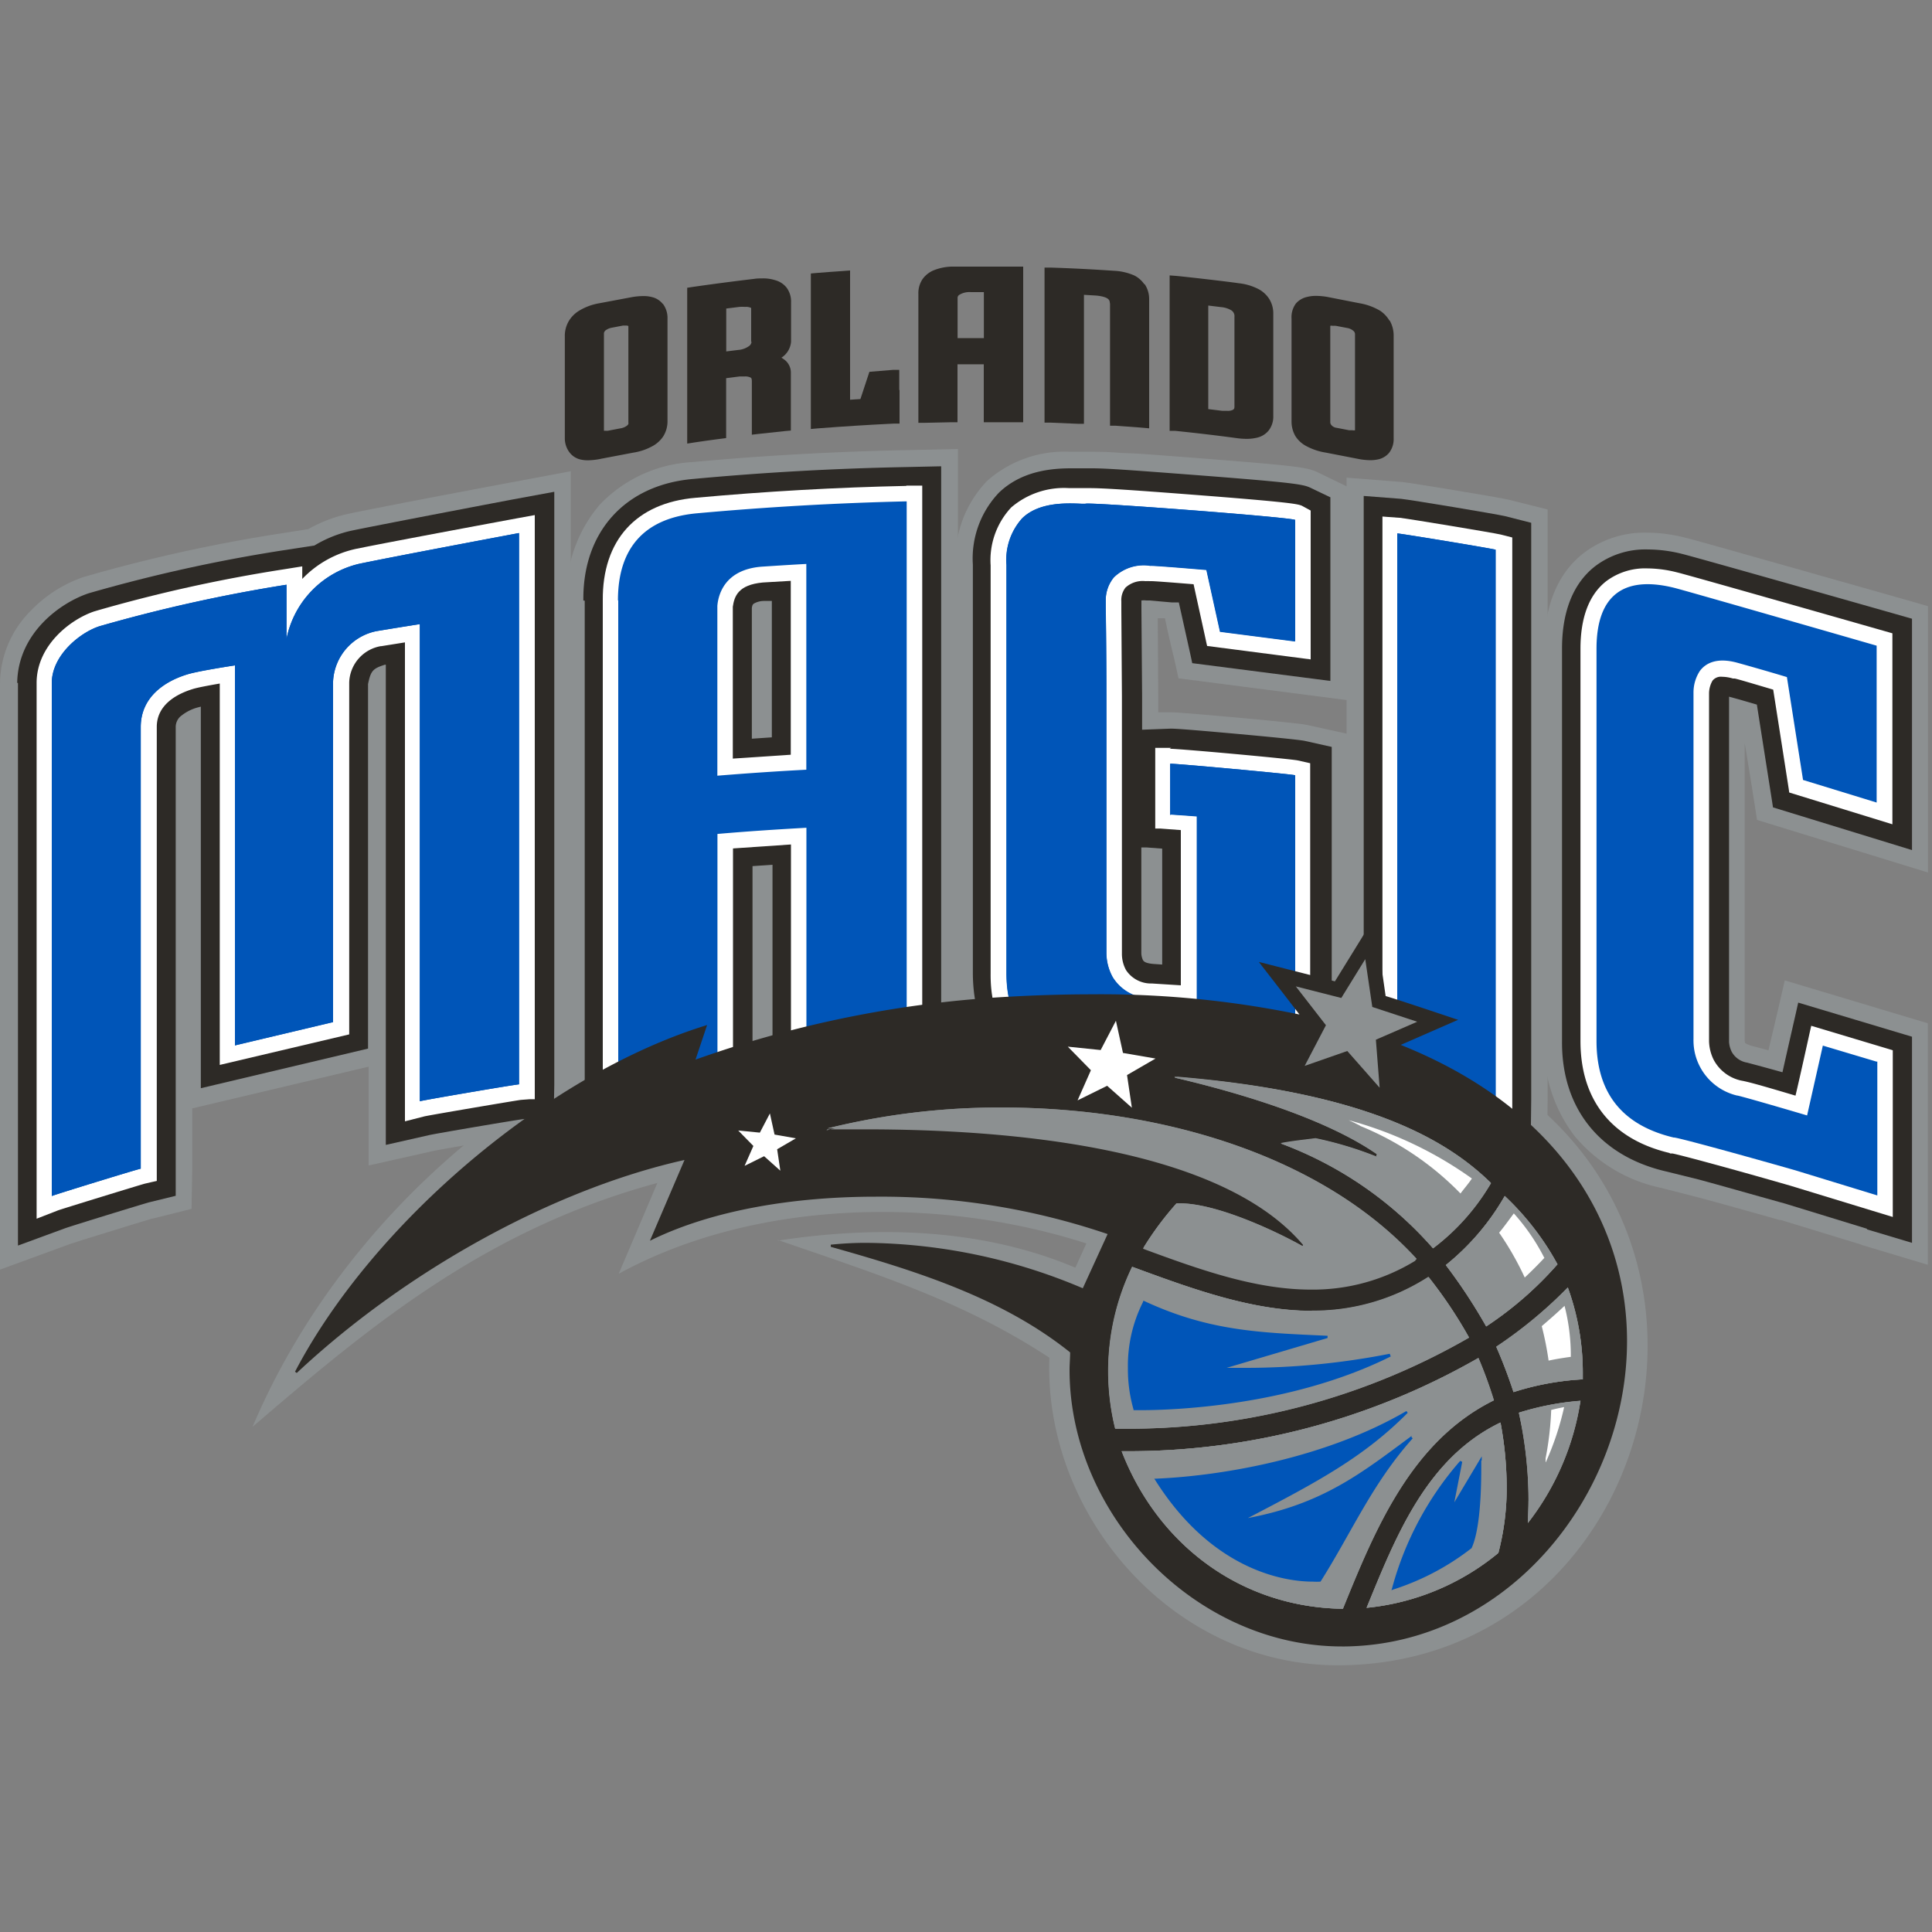 <?xml version="1.0" encoding="UTF-8"?>
<!DOCTYPE svg PUBLIC '-//W3C//DTD SVG 1.0//EN'
          'http://www.w3.org/TR/2001/REC-SVG-20010904/DTD/svg10.dtd'>
<svg data-name="Layer 1" height="200" viewBox="0 0 200 200" width="200" xmlns="http://www.w3.org/2000/svg" xmlns:xlink="http://www.w3.org/1999/xlink"
><rect x="0" y="0" width="200" height="200" fill="#808080" stroke="none"/><defs
  ><clipPath id="a"
    ><path d="M0.03 27.53H199.62V172.46H0.03z" fill="none"
    /></clipPath
  ></defs
  ><g
  ><g clip-path="url(#a)"
    ><path d="M80.52,128.43c10.73-1.64,21.43-1.16,30.8,2.8l1.14-2.51c-15.16-4.88-34.21-4.63-48.41,3.14l4-9.4c-17.84,4.83-29.84,14.89-41.91,25.25,8.8-20.78,27.93-37.87,49.56-44.07l-1.1,3.45a123.94,123.94,0,0,1,56.58-4.58l-3.94-5.13,9.66,2.46,6.21-9.27L145.6,102l9.5,3.08s-6.92,2.9-6.59,3c36,14.82,24.46,64-9.74,64.31-17.31.15-30.73-15.48-30.14-31.84-8.8-5.79-17.62-8.57-28.11-12.19" fill="#8c9091"
    /></g
    ><path d="M73.76,62.77l0-.13a4.69,4.69,0,0,1,1.76-3.32h0a5.91,5.91,0,0,1,3.31-1.11h0l2-.13h0l3.09-.2V80.13l-2.71.19-4.4.29h0l-3.09.2v-18Zm-15.11-.6a14.44,14.44,0,0,1,3.45-9.94h0a14.27,14.27,0,0,1,9.52-4.39h0c7.32-.68,14.76-1.09,22.12-1.24h0l5.43-.12v62.46l-.09,5.38-5.41-.09c-1,0-8.17.25-9.51.34h0l-.16,0h0l-5.85.52V115l-3.66.17c-.5,0-9.21.9-9.64,1h0l-6.19,1v-55Z" fill="#8c9091"
    /><path d="M192.73,128.86l-8.36-2.56h0l-.13,0h0c-3.27-.93-6.22-1.75-8.38-2.33h0l-3.9-1A15.9,15.9,0,0,1,163,117.6h0a15.49,15.49,0,0,1-3.15-9.87h0V67.13c0-4,1.19-7.62,4.07-9.86h0a10.41,10.41,0,0,1,6.56-2.13h0a16.34,16.34,0,0,1,3.89.5h0c.49.11,1.91.51,4.16,1.14h0L186.39,59h0l11.08,3.14h0l2.11.61V90.32l-17.69-5.44-.28-1.79s-.5-3.21-1-6.18h0v30.87s0,0,0,0h0a.74.74,0,0,0,.07.21h0s-.08,0,.49.23h0l1.9.51h0l1-4.24h0l.69-3,14.81,4.44,0,25-6.9-2.07Z" fill="#8c9091"
    /><path d="M0,70.7a10.76,10.76,0,0,1,3.16-7.45h0a13.75,13.75,0,0,1,5.47-3.51h0a162.67,162.67,0,0,1,20.19-4.48h0l3.1-.49a14.75,14.75,0,0,1,4.23-1.6h0c4-.84,16.09-3.11,16.64-3.21h0l6.3-1.18,0,63.52L59,117l-4.69.54c-.39,0-9.19,1.52-9.6,1.64h0l-6.55,1.47V110.42L19.9,114.74V121l-.07,4.14-4,1c-.08,0-1.4.4-2.82.84h0l-4.34,1.34h0l-1.45.47h0L0,131.43V70.7Z" fill="#8c9091"
    /><path d="M153.64,119l-.1,0h0l-.35-.07h0l-1.11-.2h0l-3.14-.53h0l-4.76-.76h0L142,117.2l-2.6-.29V49.45l5.78.45c.6.07,1.89.28,3.7.57h0c1.75.28,3.79.63,5.26.88h0c1,.18,1.61.28,2.07.39h0l4,1v61.09l-.08,6.6-6.5-1.44Z" fill="#8c9091"
    /><path d="M133.15,116c-.58-.12-4.22-.47-8-.76h0c-3.62-.29-7.6-.57-10.13-.73h0l-2.8-.1a14,14,0,0,1-9.76-3.88h0a13.75,13.75,0,0,1-3.53-9.84h0V58.45a11.7,11.7,0,0,1,3.27-8.68h0a12.08,12.08,0,0,1,8.61-3h0c.6,0,1.12,0,1.46,0H113c.75,0,1.7,0,3.08.12h0l1.55.06,0,0c1.53.1,3.45.25,5.92.44h0c8.27.64,10.44.86,11.7,1.12h0a5.11,5.11,0,0,1,1.15.38h0l3.08,1.49,0,3.39V72.48L122,70.22l-.44-2S121,66,120.6,64h0l-.75,0h0l.05,8v1.74l1.07,0h.22c.51,0,1.15.06,2.23.14h0l3.71.32h0c2.74.24,5.68.53,7.13.7h0a10.4,10.4,0,0,1,1.06.15h0l4.18.92-.05,41.24-6.3-1.17Z" fill="#8c9091"
    /><path d="M77.83,76.47l2.07-.14h0V62.21l-.79,0h0a2.14,2.14,0,0,0-1.08.28h0c-.1.09-.15.12-.2.45h0V76.47ZM60.39,62.17c-.09-7.12,4.34-12,11.39-12.59h0c7.28-.68,14.68-1.09,22-1.23h0l3.65-.08v60.64l0,3.64-3.65-.07h0c-.94,0-9.23.29-9.87.36h0l-3.94.36V89.52l-2.07.14h0v20.21l0,3.4-3.4.16c-.66,0-9.16.89-9.8,1h0l-4.17.66,0-52.91Z" fill="#2d2a26"
    /><path d="M193.24,127.19l-8.08-2.48h0l-.32-.1h0c-3.6-1-6.81-1.92-9-2.51h0l-3.4-.84c-6.85-1.6-10.81-6.56-10.74-13.51h0V67.13c0-3.69,1.08-6.68,3.41-8.5h0a8.58,8.58,0,0,1,5.48-1.75h0a14.68,14.68,0,0,1,3.5.45h0c1.14.26,23,6.48,23,6.48h0l.84.24V88l-14.39-4.42-.11-.72-1.56-9.92h0l-2-.58h0l-.37-.1-.51-.14h0v35.75a2.72,2.72,0,0,0,.27,1h0a2.22,2.22,0,0,0,1.59,1.13h0s1.93.51,3.67,1h0c.54-2.42,1.36-6,1.36-6h0l.27-1.21,11.78,3.53,0,21.34-4.64-1.39Z" fill="#2d2a26"
    /><path d="M1.78,70.7c.08-5.21,4.53-8.34,7.42-9.29h0A162.61,162.61,0,0,1,29.11,57h0l3.44-.53a12.74,12.74,0,0,1,4-1.57h0c4-.82,16.07-3.11,16.6-3.21h0l4.23-.78,0,61.4-.06,3.18-3.16.36c-.64.07-9.17,1.51-9.8,1.67h0l-4.42,1V68.81l-.09,0h0c-1.25.39-1.47.63-1.75,2h0v0c0,3.31,0,36.82,0,36.82h0v.92l-17.31,4.1V73.15l-.3.08h0a4.64,4.64,0,0,0-1.68.83h0a1.47,1.47,0,0,0-.62,1.2h0V121l0,2.79-2.7.66c-.59.15-8.23,2.5-8.78,2.71h0l-4.85,1.78V70.7Z" fill="#2d2a26"
    /><path d="M154.06,117.3c-.6-.15-9.05-1.54-9.69-1.6h0l-2.2-.24-1-.12v-64l3.88.3c1,.1,9.81,1.57,10.75,1.79h0l2.71.69v59.71l-.05,4.45-4.36-1Z" fill="#2d2a26"
    /><path d="M115.79,62.23Zm2.36,36.42a1.76,1.76,0,0,0,.17.74h0c.09.14.25.33,1.11.4h0l.88.06h0v-12l-1.58-.12h0l-.58,0v11Zm15.33,15.64c-1.69-.33-13.14-1.19-18.35-1.51h0l-2.85-.11c-3.59-.14-6.54-1.25-8.57-3.34h0c-2-2.1-3-5.08-3-8.64h0V58.45A9.88,9.88,0,0,1,103.41,51h0c2.33-2.24,5.38-2.51,7.4-2.52h0c.55,0,1,0,1.4,0h0l.4,0h.44c1.54,0,4.32.21,10.37.67h0c8.23.63,10.47.87,11.46,1.09h0a3.29,3.29,0,0,1,.75.24h0l2.09,1V70.49l-14.3-1.84-.17-.8s-.75-3.39-1.22-5.49h0l-.76,0h0L119,62.16h-.32a2.37,2.37,0,0,0-.52,0h0v.09h0s0,.38,0,.48h0v.38h0l.07,8.88v3.55l2.92-.11h.12c.71,0,3.79.27,7,.56h0c3.18.29,6.13.58,6.77.7h0l2.82.63,0,37.72-4.23-.78Z" fill="#2d2a26"
    /><path d="M81.86,60.13v18l-6,.4V62.81c.16-1.08.55-2.27,3.1-2.51l2.89-.17Zm12-9.25h0V50.3c-7.27.15-14.62.57-21.85,1.23-6.16.52-9.67,4.39-9.61,10.64l0,50.64,1.91-.34c.52-.08,9.48-1,10-1l1,0,.57,0V87.83l6-.41v23.67l1.8-.2c.49-.07,8.78-.38,10-.38h.09l1.1,0,.6,0V50.27l-1.65,0v.58Z" fill="#fff"
    /><path d="M195.87,108.7l-8.37-2.51-.14.61s-1,4.56-1.49,6.62c-3.36-1-4.83-1.42-5.63-1.56h0a4.24,4.24,0,0,1-2.84-2.15,4.6,4.6,0,0,1-.48-1.91v-36a2.69,2.69,0,0,1,.36-1.34,1.11,1.11,0,0,1,1-.4,4,4,0,0,1,1.11.18l.08,0h.09c.13,0,1.53.42,4,1.15.33,2.08,1.61,10.28,1.61,10.29l.05.36,10.68,3.29V65.56l-.42-.12s-20.82-5.95-21.88-6.19a12.86,12.86,0,0,0-3.07-.41,6.71,6.71,0,0,0-4.26,1.33h0c-1.81,1.42-2.66,3.83-2.66,7v40.59c0,6.09,3.19,10.15,9.19,11.59l.11.06h.23c.7.12,6.44,1.67,12.22,3.34l8.48,2.59,2.1.64,0-17.25Z" fill="#fff"
    /><path d="M36.94,56.8a10.86,10.86,0,0,0-5.65,3.13v-1.3l-1.87.3A155.83,155.83,0,0,0,9.79,63.28c-2.51.83-6,3.54-6,7.42v55.46L6,125.3c.46-.17,8.5-2.64,9-2.77l.78-.18.45-.1v-47c0-2.38,2.22-3.46,3.72-3.92.5-.16,1.7-.38,2.8-.57v39.48l13.4-3.16v-1.29c0-3.39,0-31.52,0-34.94v-.19a3.94,3.94,0,0,1,3.27-3.77h.06l2.44-.39v49.58l2-.51c.52-.13,9.5-1.65,10-1.71l.92-.07.52,0,0-1.47v-59l-1.91.35S40.86,56,36.94,56.8Z" fill="#fff"
    /><path d="M144.85,53.6l-1.12-.08-.62-.05v60.15l.53,0,1,.09c.5,0,9.42,1.51,9.91,1.64l2,.49V55.64l-1.22-.31c-.77-.18-9.64-1.65-10.44-1.73Z" fill="#fff"
    /><path d="M105.17,52.86Zm16.07,24.56h-.09l-1,0-.56,0v8.35l.53,0,2.12.16V102l-3-.19a3.09,3.09,0,0,1-2.67-1.38,3.5,3.5,0,0,1-.43-1.73V72l-.06-8.87v-.46l0-.43a2.09,2.09,0,0,1,.43-1.41,2.64,2.64,0,0,1,2.07-.67,3.17,3.17,0,0,1,.43,0h.2c.27,0,1.79.11,4.35.32.36,1.67,1.31,5.95,1.31,6l.09.39,10.72,1.39V52.85l-.92-.5c-.45-.17-.87-.34-11.57-1.16-6.47-.5-9.12-.66-10.34-.66h-.34l-.46,0c-.39,0-.85,0-1.37,0a8.41,8.41,0,0,0-6,2h0a8,8,0,0,0-2.13,6v42.25c-.07,6.17,3.5,9.84,9.71,10h.11l.14,0h0c1.61,0,18.79,1.21,21.2,1.67l1.92.35,0-33.79-1.28-.29c-.86-.17-12.08-1.2-13.27-1.21Z" fill="#fff"
    /><path d="M194.26,109.9l-5.56-1.66-1.63,7.23c-3.61-1.07-7.24-2.11-7.25-2.06a5.87,5.87,0,0,1-3.85-3,5.8,5.8,0,0,1-.66-2.66.66.66,0,0,1,0-.14h0c0-.36,0-35.83,0-35.88a4.08,4.08,0,0,1,.67-2.29c.53-.7,1.62-1.44,3.84-.84,0,0,2.37.65,5.16,1.49l1.67,10.65,7.62,2.34V66.84s-20.08-5.79-21-6c-5.3-1.3-8,.89-8,6.32v40.6c0,5.43,2.71,8.74,8,10,0-.12,6.73,1.72,12.58,3.39l8.49,2.6,0-13.86ZM29.66,66.53v-6a161.78,161.78,0,0,0-19.37,4.3c-2,.65-4.93,3-4.93,5.88v53.1c.59-.23,8.6-2.69,9.21-2.83V75.27c0-3.2,2.62-4.8,4.86-5.47,1.23-.37,4.89-.92,4.89-.92v39.34l10.16-2.41s0-35.12,0-35.26A5.58,5.58,0,0,1,39,65.33c2.58-.43,4.46-.72,4.46-.72V114c.62-.16,9.65-1.7,10.27-1.75,0-11.4,0-57.07,0-57.07s-12.59,2.36-16.53,3.18a10,10,0,0,0-7.61,8.15m115.06,45.61c.63,0,9.56,1.53,10.18,1.68V56.91c-.62-.17-9.55-1.64-10.18-1.69v56.92ZM64,62.17s0,48,0,48.72c.63-.12,9.63-1,10.27-1V86.33c3.07-.27,6.15-.47,9.21-.64v23.58c.64-.07,9.74-.41,10.38-.37v-57Q83,52.15,72.11,53.14c-5.41.5-8.14,3.6-8.14,9m10.29.58c.09-1.11.72-3.77,4.61-4.06,1.53-.1,3.06-.2,4.6-.28V79.68c-3.06.16-6.14.37-9.21.62V62.75Zm47,21.58,2.65.19v19.17c-1.57-.12-3.15-.22-4.71-.33a4.6,4.6,0,0,1-4-2.17,5.22,5.22,0,0,1-.66-2.54c0-.42,0-16.14,0-26.63,0-5.09-.07-8.92-.07-9.18,0-.08,0-.29,0-.61a3.73,3.73,0,0,1,.85-2.45,4.45,4.45,0,0,1,3.81-1.19c0-.05,2.69.16,5.77.42l1.41,6.4,7.77,1V53.82c-.65-.3-21.69-1.89-21.71-1.67l-.36,0c-1.67-.08-4.45-.17-6.17,1.49a6.44,6.44,0,0,0-1.64,4.84v42.24c0,5.44,2.75,8.19,8.17,8.41,0-.18,19,1.16,21.71,1.67,0-.66,0-29.89,0-30.55-.63-.14-12.28-1.21-12.93-1.19v5.3Z" fill="#0055b8"
    /><path d="M29.66,66.53v-6a161.78,161.78,0,0,0-19.37,4.3c-2,.64-4.93,3-4.93,5.88v53.1c.59-.23,8.6-2.7,9.21-2.83V75.26c0-3.19,2.62-4.79,4.86-5.46,1.23-.37,4.89-.92,4.89-.92v39.34l10.16-2.41s0-35.12,0-35.27A5.59,5.59,0,0,1,39,65.33c2.58-.43,4.46-.72,4.46-.72V114c.61-.16,9.64-1.7,10.27-1.75,0-11.4,0-57.07,0-57.07s-12.59,2.36-16.53,3.18a10,10,0,0,0-7.61,8.15m115.06,45.61c.63,0,9.56,1.52,10.17,1.68V56.9c-.61-.16-9.54-1.63-10.17-1.68v56.92ZM121.24,84.33l2.65.19v19.17c-1.57-.12-3.15-.22-4.71-.33a4.63,4.63,0,0,1-4-2.17,5.29,5.29,0,0,1-.65-2.54c0-.42,0-16.14,0-26.63,0-5.09-.07-8.92-.07-9.18,0-.08,0-.29,0-.61a3.7,3.7,0,0,1,.84-2.45,4.42,4.42,0,0,1,3.81-1.19c0-.05,2.69.16,5.77.42l1.41,6.4,7.77,1V53.82c-.65-.3-21.69-1.89-21.71-1.67l-.37,0c-1.66-.08-4.44-.17-6.16,1.49a6.43,6.43,0,0,0-1.64,4.83v42.25c0,5.44,2.75,8.18,8.17,8.41,0-.18,19,1.16,21.71,1.67,0-.66,0-29.89,0-30.55-.64-.14-12.28-1.21-12.93-1.19v5.3Z" fill="#0055b8"
    /><path d="M65.07,43.78a.36.36,0,0,1-.15.27h0a1.45,1.45,0,0,1-.68.29l-1.31.25a.94.94,0,0,1-.22,0c-.18,0-.18,0-.19,0h0s0-.1,0-.1h0v-10h0s0-.11.13-.26a1.52,1.52,0,0,1,.71-.31l1.14-.22.29,0a.57.57,0,0,1,.26.05s0,.08,0,.08v10ZM68.6,31.45a2,2,0,0,0-1.09-.69h0a3.26,3.26,0,0,0-.92-.11,7,7,0,0,0-1.29.13L62,31.4a5.92,5.92,0,0,0-2.09.79,3.16,3.16,0,0,0-1,1,3,3,0,0,0-.44,1.6V45.38A2.42,2.42,0,0,0,59,46.89a2,2,0,0,0,1.1.68,3.44,3.44,0,0,0,.78.08,7.15,7.15,0,0,0,1.4-.17l3.26-.62a6,6,0,0,0,2.1-.73,3.16,3.16,0,0,0,1-.93,2.93,2.93,0,0,0,.46-1.61V33a2.45,2.45,0,0,0-.47-1.54Z" fill="#2d2a26"
    /><path d="M118.45,29.41a2.83,2.83,0,0,0-1-.88h0a5.86,5.86,0,0,0-2.16-.5c-2.17-.15-4.35-.26-6.52-.33l-.64,0V43.75l.6,0,2.83.12.65,0V30.52l1.32.08c1.55.17,1.3.65,1.38.83V44.07l.57,0c.94.07,1.88.13,2.81.21l.67.06V31a2.76,2.76,0,0,0-.46-1.58Z" fill="#2d2a26"
    /><path d="M127.64,42.42a1.18,1.18,0,0,1-.59.11l-.51,0-1.46-.18V31.63l1.31.16a2.5,2.5,0,0,1,1.07.33.71.71,0,0,1,.33.67v9.26c0,.29-.06.29-.15.37Zm3.72-11.52a3,3,0,0,0-1-.93h0a5.75,5.75,0,0,0-2.13-.65c-.89-.14-5.29-.65-6.48-.76l-.67-.05V44.6l.56,0c2.14.22,4.29.47,6.42.76a7.36,7.36,0,0,0,1,.07,4.51,4.51,0,0,0,1.14-.14,2.17,2.17,0,0,0,1.12-.71,2.34,2.34,0,0,0,.49-1.53V32.49a2.81,2.81,0,0,0-.45-1.59Z" fill="#2d2a26"
    /><path d="M77.8,35.36v0a.6.6,0,0,1-.24.45h0a2.22,2.22,0,0,1-1.17.42l-1.21.15V31.94l1.36-.17a4.85,4.85,0,0,1,.6,0,1.17,1.17,0,0,1,.62.11s0,0,0,.18h0v2.67c0,.36,0,.59,0,.67ZM81.87,44c0-1.81,0-3.62,0-5.42a1.67,1.67,0,0,0-.79-1.43h0a1,1,0,0,0-.19-.12,2.16,2.16,0,0,0,1-1.67V31.29a2.39,2.39,0,0,0-.49-1.55A2.28,2.28,0,0,0,80.23,29a4,4,0,0,0-1.3-.18c-.27,0-.56,0-.87.05q-3.21.38-6.4.84l-.52.08V45.92l.7-.11q1.39-.21,2.79-.39l.54-.07v-6.2l1.4-.18h.15l.36,0a1.24,1.24,0,0,1,.63.12c.09.06.12.16.12.39V45l.68-.08,2.8-.3.56-.05V44Z" fill="#2d2a26"
    /><path d="M93.09,40.37V38.29l-.66,0L90,38.49l-.93,2.82L88,41.38V28l-.66.05c-1,.06-1.89.14-2.84.21l-.56.05v16.1l.66-.06q4-.31,7.93-.5l.59,0V40.37Z" fill="#2d2a26"
    /><path d="M101.85,35H99.13V30.8a.38.38,0,0,1,.18-.28,2,2,0,0,1,1.18-.28h1.36V35Zm3.48-7.4c-.79,0-3,0-4.64,0l-1.92,0a5.37,5.37,0,0,0-2.16.4,2.7,2.7,0,0,0-1.07.84,2.58,2.58,0,0,0-.47,1.57c0,1.06,0,11.21,0,12.73v.63l.63,0,2.81-.06h.61v-6l2.38,0h.34v6h.61l2.84,0h.63V27.6l-.6,0Z" fill="#2d2a26"
    /><path d="M140.27,44.48v.06s0,0,0,0h0a.53.53,0,0,1-.25,0l-.35,0-1.29-.25a.82.82,0,0,1-.61-.36.46.46,0,0,1-.06-.2h0v-10h0a.54.54,0,0,1,.26,0,2.31,2.31,0,0,1,.32,0l1.15.22a1.31,1.31,0,0,1,.65.29.47.47,0,0,1,.18.32v10Zm3.56-11.3h0a3.25,3.25,0,0,0-.94-1,6.22,6.22,0,0,0-2.16-.79l-3.26-.64a6.78,6.78,0,0,0-1.21-.12,3.71,3.71,0,0,0-1,.12,2.16,2.16,0,0,0-1.11.67A2.39,2.39,0,0,0,133.7,33V43.6a3,3,0,0,0,.42,1.58,3,3,0,0,0,1,.94,6.38,6.38,0,0,0,2.16.74l3.24.63a6.87,6.87,0,0,0,1.35.15,3.79,3.79,0,0,0,.77-.08,2.05,2.05,0,0,0,1.14-.66,2.31,2.31,0,0,0,.49-1.52V34.77a3.12,3.12,0,0,0-.41-1.59Z" fill="#2d2a26"
    /><path d="M77.09 120.69L79.11 119.69 80.79 121.19 80.46 118.97 82.4 117.84 80.19 117.45 79.71 115.26 78.67 117.25 76.43 117.03 78 118.63 77.09 120.69 77.09 120.69z" fill="#fff"
    /><path d="M145,108.17l5.67-2.48.28-.12-.29-.09s-5.94-2-7.22-2.37c-.19-1.35-1.13-7.81-1.13-7.81l-.05-.31-2.16,3.51-1.91,3.09-7.55-1.93-.32-.08.2.27s2.5,3.21,4,5.17A101.68,101.68,0,0,0,113,102.93c-2.69,0-5.48.08-8.39.24A115.15,115.15,0,0,0,72,109.69l1.2-3.58-.22.07C56.51,111.32,38.5,126.76,30.54,142l.18.13c11.26-10.55,26.49-19,40.14-22.05l-3.58,8.36.27-.13c6.36-3.07,14.7-4.43,23.11-4.43a72.83,72.83,0,0,1,24,3.87l-2.57,5.61a58.42,58.42,0,0,0-22.33-4.7,34.78,34.78,0,0,0-3.76.19l0,.22c8.68,2.45,17.66,5.22,24.78,10.93,0,.6-.06,1.21-.06,1.81,0,15,13,28.63,28.2,28.63h.3c16.78-.2,29.21-15.58,29.21-31.62,0-11.81-6.76-24-23.47-30.67Z" fill="#2d2a26"
    /><path d="M135.81,135.69c-6.2,0-12.4-2.27-18.62-4.56a24.82,24.82,0,0,0-1.76,16.75l1.54,0a70.51,70.51,0,0,0,35.08-9.45,46.79,46.79,0,0,0-4.19-6.26,21.91,21.91,0,0,1-12.05,3.5Z" fill="#8c9091"
    /><path d="M116.54,150.23h-.4c3.76,9.72,12.37,16.16,22.89,16.31,3.36-8.29,7.09-17.35,15.63-21.58a44.92,44.92,0,0,0-1.6-4.38,72.83,72.83,0,0,1-36.52,9.65Z" fill="#8c9091"
    /><path d="M142.52,119.73a38,38,0,0,0-6.34-1.91c-1.05.14-2.47.28-3.61.51a39,39,0,0,1,15.75,10.85,23,23,0,0,0,6-6.75c-4.33-4.2-12.46-9.35-32.76-11,8.57,2,16.45,4.79,21,8l-.11.21Z" fill="#8c9091"
    /><path d="M85.62,116.91c1.26,0,2.62,0,4,0,14.42,0,36.67,1.71,45.3,12l-.14.18c-3-1.67-9-4.42-12.68-4.42h-.36a32.09,32.09,0,0,0-3.42,4.6c5.76,2.12,11.6,4.23,17.39,4.23a20.24,20.24,0,0,0,10.82-3c-10-10.9-26.92-15.65-42.89-15.65a74.08,74.08,0,0,0-18.07,2.16Z" fill="#8c9091"
    /><path d="M153.85,137.31a36.55,36.55,0,0,0,7.38-6.43,28.16,28.16,0,0,0-5.46-7.07,25.24,25.24,0,0,1-6.1,7.15,56.09,56.09,0,0,1,4.18,6.35Z" fill="#8c9091"
    /><path d="M141.47,166.44a25.27,25.27,0,0,0,13.64-5.68,26.59,26.59,0,0,0,.86-6.88,36.58,36.58,0,0,0-.64-6.62c-7.64,3.67-10.81,11.73-13.86,19.18Z" fill="#8c9091"
    /><path d="M158.23,155.37c0,.77,0,1.53-.06,2.3A27.31,27.31,0,0,0,163.62,145a28.49,28.49,0,0,0-6.37,1.23,42.09,42.09,0,0,1,1,9.12Z" fill="#8c9091"
    /><path d="M154.9,139.43c.67,1.54,1.26,3.09,1.78,4.68a28.42,28.42,0,0,1,7.17-1.32v-.53a25.8,25.8,0,0,0-1.55-9,45.74,45.74,0,0,1-7.4,6.13Z" fill="#8c9091"
    /><path d="M163.85,142.79a28.42,28.42,0,0,0-7.17,1.32c-.52-1.59-1.11-3.14-1.78-4.68a45.74,45.74,0,0,0,7.4-6.13,25.8,25.8,0,0,1,1.55,9v.53Z" fill="#8c9091"
    /><path d="M163.85,142.79a28.42,28.42,0,0,0-7.17,1.32c-.52-1.59-1.11-3.14-1.78-4.68a45.74,45.74,0,0,0,7.4-6.13,25.8,25.8,0,0,1,1.55,9v.53Z" fill="#8c9091"
    /><path d="M155.77,123.81a28.16,28.16,0,0,1,5.46,7.07,36.55,36.55,0,0,1-7.38,6.43,56.09,56.09,0,0,0-4.18-6.35,25.24,25.24,0,0,0,6.1-7.15Z" fill="#8c9091"
    /><path d="M155.77,123.81a28.16,28.16,0,0,1,5.46,7.07,36.55,36.55,0,0,1-7.38,6.43,56.09,56.09,0,0,0-4.18-6.35,25.24,25.24,0,0,0,6.1-7.15Z" fill="#8c9091"
    /><path d="M121.59,111.48c20.3,1.6,28.43,6.75,32.76,11a23,23,0,0,1-6,6.75,39,39,0,0,0-15.75-10.85c1.14-.23,2.56-.37,3.61-.51a38,38,0,0,1,6.34,1.91l.11-.21c-4.59-3.25-12.47-6-21-8Z" fill="#8c9091"
    /><path d="M121.59,111.48c20.3,1.6,28.43,6.75,32.76,11a23,23,0,0,1-6,6.75,39,39,0,0,0-15.75-10.85c1.14-.23,2.56-.37,3.61-.51a38,38,0,0,1,6.34,1.91l.11-.21c-4.59-3.25-12.47-6-21-8Z" fill="#8c9091"
    /><path d="M117,147.9l-1.54,0a24.82,24.82,0,0,1,1.76-16.75c6.22,2.29,12.42,4.56,18.62,4.56a21.91,21.91,0,0,0,12.05-3.5,46.79,46.79,0,0,1,4.19,6.26A70.51,70.51,0,0,1,117,147.9Z" fill="#8c9091"
    /><path d="M117,147.9l-1.54,0a24.82,24.82,0,0,1,1.76-16.75c6.22,2.29,12.42,4.56,18.62,4.56a21.91,21.91,0,0,0,12.05-3.5,46.79,46.79,0,0,1,4.19,6.26A70.51,70.51,0,0,1,117,147.9Z" fill="#8c9091"
    /><path d="M139,166.54c-10.52-.15-19.13-6.59-22.89-16.31h.4a72.83,72.83,0,0,0,36.52-9.65,44.92,44.92,0,0,1,1.6,4.38c-8.54,4.23-12.27,13.29-15.63,21.58Z" fill="#8c9091"
    /><path d="M139,166.54c-10.52-.15-19.13-6.59-22.89-16.31h.4a72.83,72.83,0,0,0,36.52-9.65,44.92,44.92,0,0,1,1.6,4.38c-8.54,4.23-12.27,13.29-15.63,21.58Z" fill="#8c9091"
    /><path d="M158.17,157.67c0-.77.06-1.53.06-2.3a42.09,42.09,0,0,0-1-9.12,28.49,28.49,0,0,1,6.37-1.23,27.31,27.31,0,0,1-5.45,12.65Z" fill="#8c9091"
    /><path d="M158.17,157.67c0-.77.06-1.53.06-2.3a42.09,42.09,0,0,0-1-9.12,28.49,28.49,0,0,1,6.37-1.23,27.31,27.31,0,0,1-5.45,12.65Z" fill="#8c9091"
    /><path d="M146.58,130.4a20.24,20.24,0,0,1-10.82,3c-5.79,0-11.63-2.11-17.39-4.23a32.09,32.09,0,0,1,3.42-4.6h.36c3.72,0,9.69,2.75,12.68,4.42l.14-.18c-8.63-10.24-30.88-11.94-45.3-12-1.43,0-2.79,0-4,0a74.08,74.08,0,0,1,18.07-2.16c16,0,32.89,4.75,42.89,15.65Z" fill="#8c9091"
    /><path d="M146.58,130.4a20.24,20.24,0,0,1-10.82,3c-5.79,0-11.63-2.11-17.39-4.23a32.09,32.09,0,0,1,3.42-4.6h.36c3.72,0,9.69,2.75,12.68,4.42l.14-.18c-8.63-10.24-30.88-11.94-45.3-12-1.43,0-2.79,0-4,0a74.08,74.08,0,0,1,18.07-2.16c16,0,32.89,4.75,42.89,15.65Z" fill="#8c9091"
    /><path d="M155.11,160.76a25.27,25.27,0,0,1-13.64,5.68c3.05-7.45,6.22-15.51,13.86-19.18a36.58,36.58,0,0,1,.64,6.62,26.59,26.59,0,0,1-.86,6.88Z" fill="#8c9091"
    /><path d="M155.11,160.76a25.27,25.27,0,0,1-13.64,5.68c3.05-7.45,6.22-15.51,13.86-19.18a36.58,36.58,0,0,1,.64,6.62,26.59,26.59,0,0,1-.86,6.88Z" fill="#8c9091"
    /><path d="M135.06 110.34L139.47 108.8 142.82 112.6 142.43 107.63 146.71 105.77 142.06 104.24 141.33 99.29 138.85 103.31 134.14 102.11 137.26 106.13 135.06 110.34 135.06 110.34z" fill="#8c9091"
    /><path d="M111.55 113.91L114.61 112.4 117.17 114.67 116.67 111.29 119.62 109.58 116.25 109 115.52 105.67 113.94 108.7 110.54 108.35 112.93 110.79 111.55 113.91 111.55 113.91z" fill="#fff"
    /><path d="M77.08 120.69L79.1 119.69 80.78 121.19 80.45 118.97 82.39 117.84 80.18 117.45 79.7 115.26 78.66 117.25 76.42 117.03 77.99 118.63 77.08 120.69 77.08 120.69z" fill="#fff"
    /><path d="M153.39,151.17v-.41l-2.84,4.76.82-4.19-.21-.1a33.1,33.1,0,0,0-7.05,13.17l-.07.22.21-.08a26.08,26.08,0,0,0,8.09-4.28l0,0v0c.7-1.52,1-4.57,1-8.32v-.73Z" fill="#0055b8"
    /><path d="M143.87,140.14a77.28,77.28,0,0,1-14.73,1.46q-1.09,0-2.16,0l10.45-3.09,0-.23c-6.9-.32-12.22-.45-19-3.61l-.1,0,0,.1a14.67,14.67,0,0,0-1.57,6.87,15.11,15.11,0,0,0,.58,4.26l0,.08h.77c3,0,15.39-.34,25.86-5.56l-.08-.21Z" fill="#0055b8"
    /><path d="M146.18,148.61c-5.27,3.91-9.23,7.07-17,8.54,7.19-3.74,12-6.31,16.55-10.9l-.14-.18c-8,4.68-18.51,6.68-25.9,7h-.2l.11.17c6.08,9.62,13.78,10.49,16.28,10.49h0a7.09,7.09,0,0,0,.82,0h0l0,0c3.26-5.16,5.34-10.13,9.54-14.83l-.15-.17Z" fill="#0055b8"
    /><path d="M140.79,116.53c-.39-.2-.77-.39-1.18-.57A39.61,39.61,0,0,1,152.37,122c-.36.54-.77,1-1.18,1.55a30.51,30.51,0,0,0-10.4-7M160,151.36l0-.4a32.07,32.07,0,0,0,.58-5c.44-.12.89-.21,1.34-.3a29.44,29.44,0,0,1-1.9,5.71m2.59-10.91c-.81.11-1.56.23-2.3.39a32.66,32.66,0,0,0-.71-3.57c.8-.68,1.57-1.36,2.36-2.1a20.54,20.54,0,0,1,.65,5.28m-2.77-10.21c-.69.74-1.36,1.4-2,2a30.87,30.87,0,0,0-2.65-4.64c.53-.64,1-1.3,1.52-2a21.23,21.23,0,0,1,3.17,4.63" fill="#fff" fill-rule="evenodd"
  /></g
></svg
>
